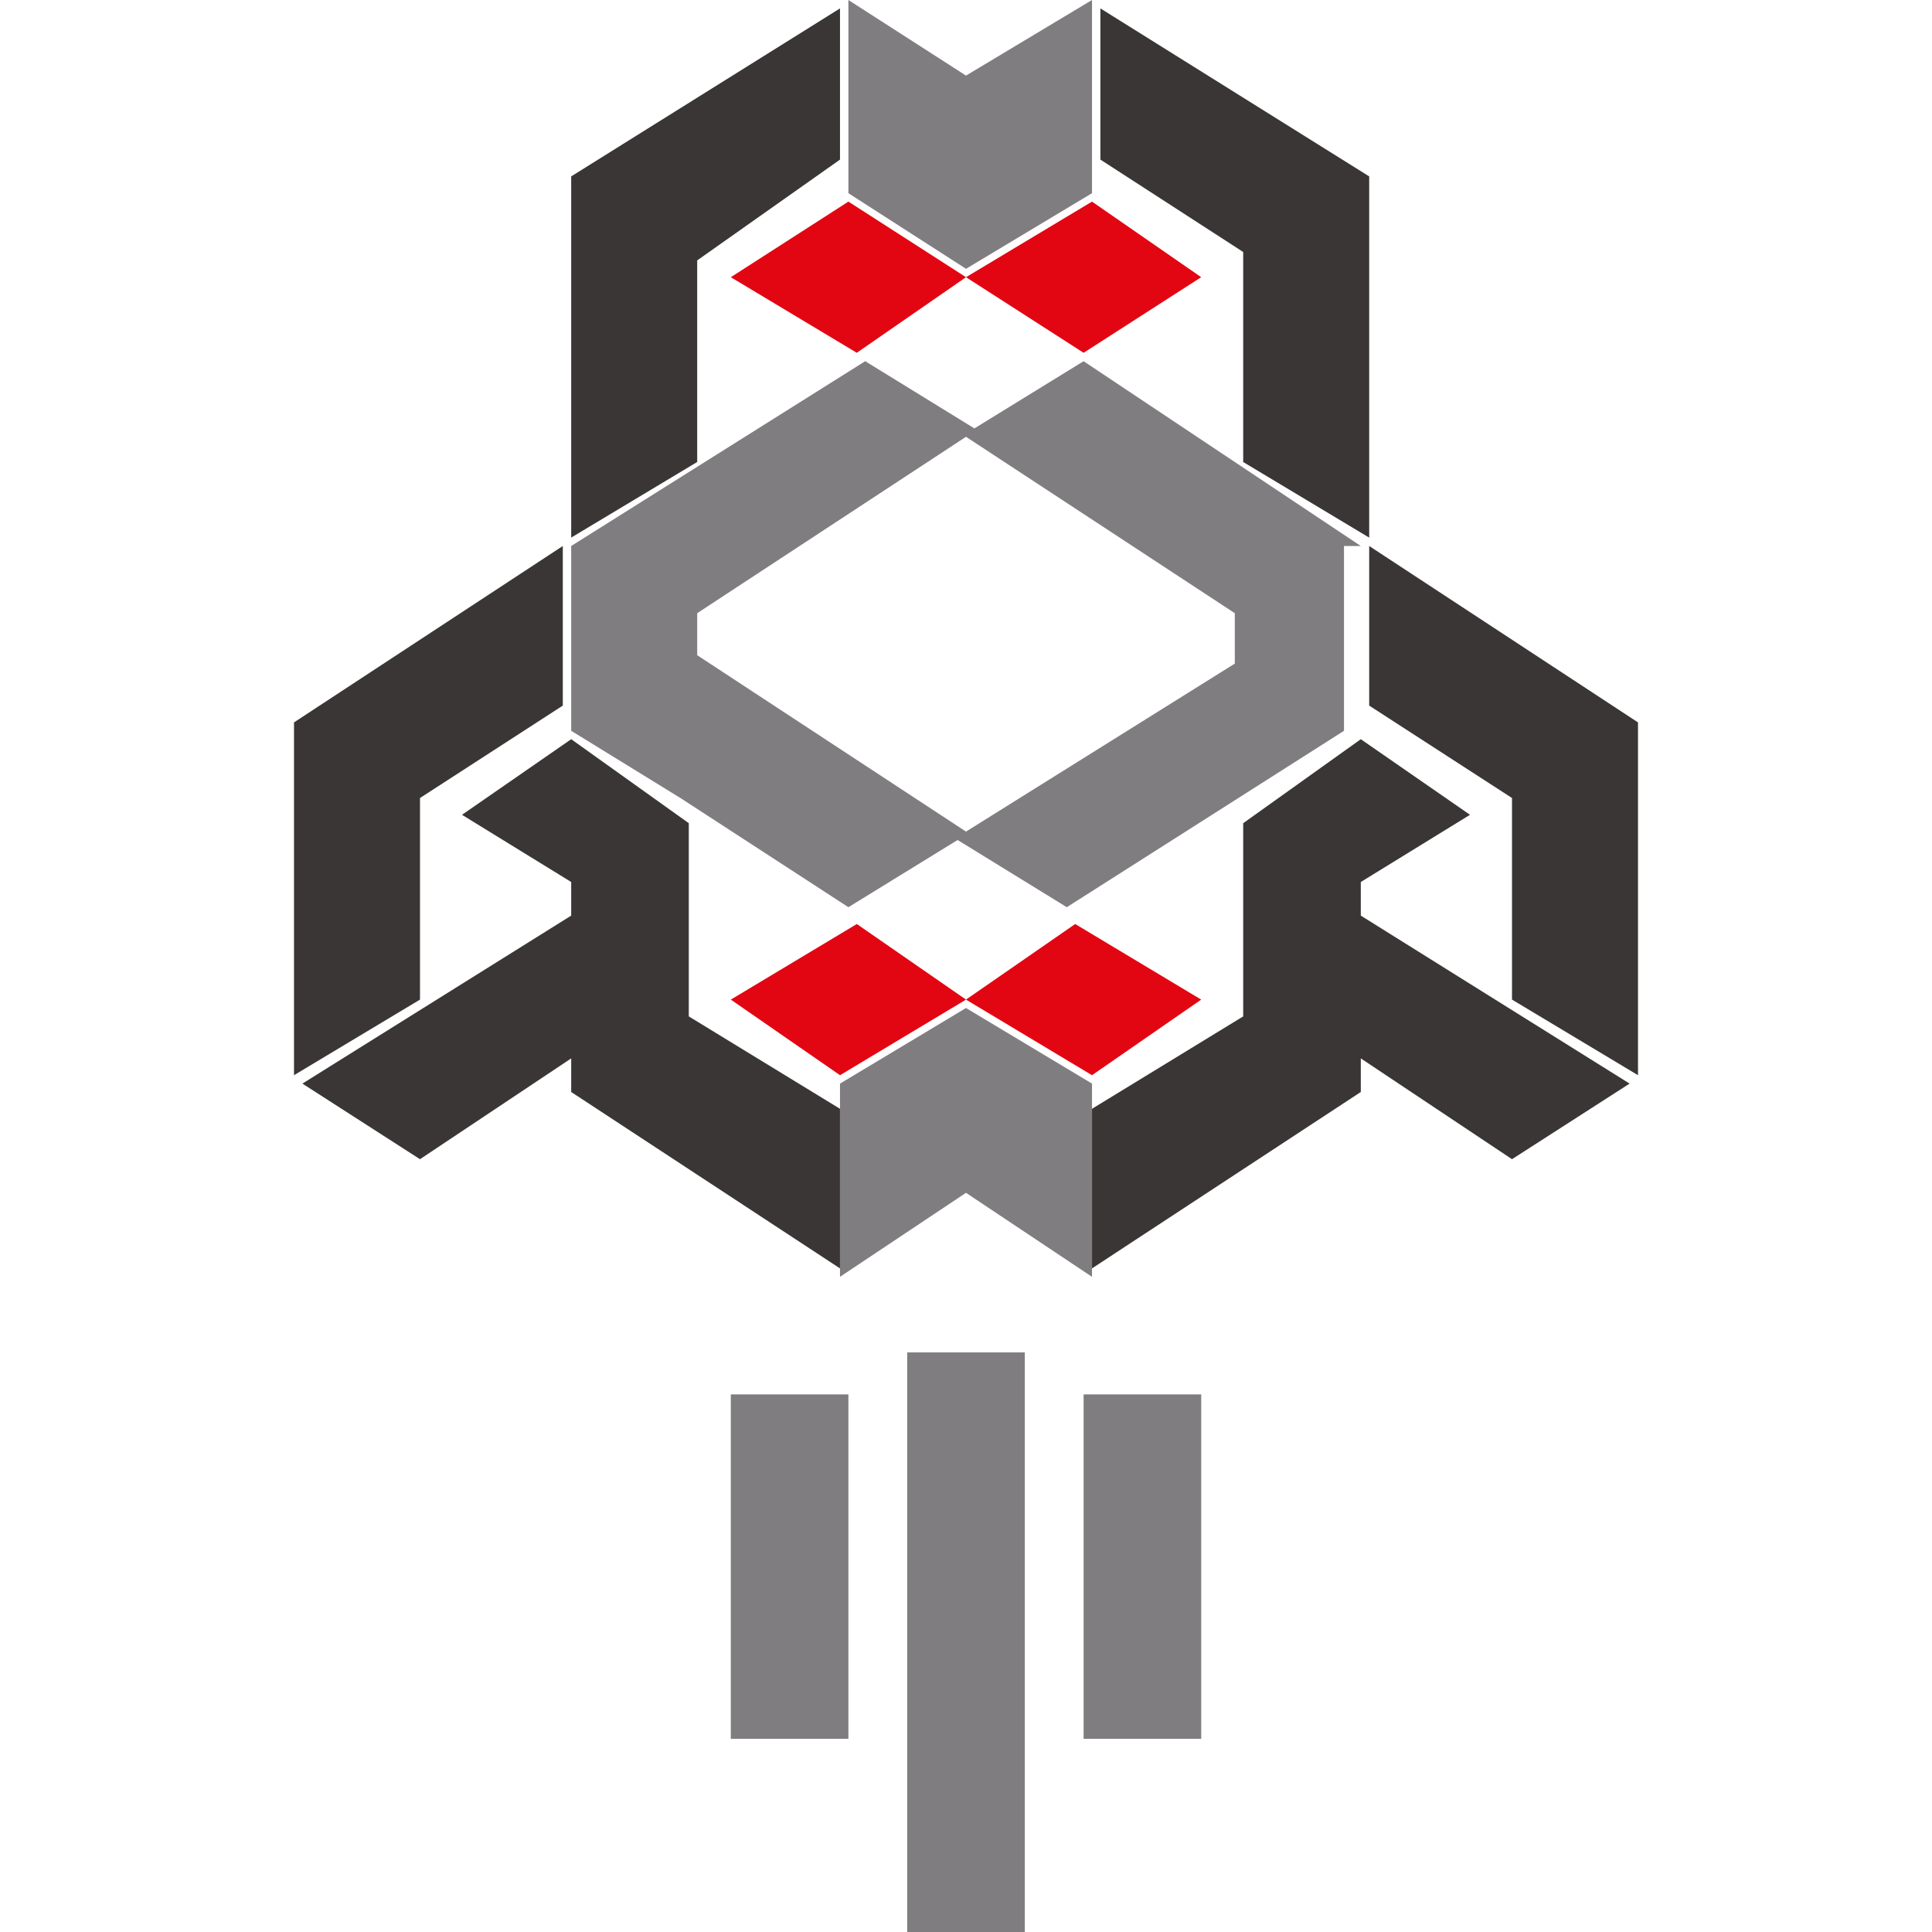<?xml version="1.0" encoding="utf-8"?>
<!-- Generator: Adobe Illustrator 26.5.0, SVG Export Plug-In . SVG Version: 6.00 Build 0)  -->
<svg version="1.1" id="Layer_1" xmlns="http://www.w3.org/2000/svg" xmlns:xlink="http://www.w3.org/1999/xlink" x="0px" y="0px"
	 viewBox="0 0 23 23" style="enable-background:new 0 0 23 23;" xml:space="preserve">
<style type="text/css">
	.st0{fill:#807D80;}
	.st1{fill:#3A3635;}
	.st2{fill:#E20613;}
</style>
<g>
	<g>
		<path class="st0" d="M16.2,6.5l-3.3-2.2l-1.3,0.8l-1.3-0.8L6.8,6.5v2.1l0,0l0,0v0.1l1.3,0.8l2,1.3l1.3-0.8l1.3,0.8l3.3-2.1V6.5z
			 M11.5,9.9L8.3,7.8V7.3l3.2-2.1l3.2,2.1v0.6L11.5,9.9z"/>
		<polygon class="st1" points="14.8,5.5 16.3,6.4 16.3,2.1 13.1,0.1 13.1,1.9 14.8,3 		"/>
		<polygon class="st2" points="12.9,4.2 14.3,3.3 13,2.4 11.5,3.3 		"/>
		<polygon class="st1" points="16.2,10.5 17.5,9.7 16.2,8.8 14.8,9.8 14.8,12.1 13,13.2 13,15.1 16.2,13 16.2,12.6 18,13.8 
			19.4,12.9 16.2,10.9 		"/>
		<polygon class="st2" points="12.8,11 11.5,11.9 10.2,11 8.7,11.9 10,12.8 11.5,11.9 13,12.8 14.3,11.9 		"/>
		<polygon class="st1" points="16.3,6.5 16.3,8.4 18,9.5 18,11.9 19.5,12.8 19.5,8.6 		"/>
		<polygon class="st1" points="8.3,3.1 10,1.9 10,0.1 6.8,2.1 6.8,6.4 8.3,5.5 		"/>
		<polygon class="st0" points="11.5,3.2 13,2.3 13,0 11.5,0.9 11.5,0.9 10.1,0 10.1,2.3 		"/>
		<polygon class="st2" points="10.2,4.2 11.5,3.3 10.1,2.4 8.7,3.3 		"/>
		<polygon class="st1" points="8.2,9.8 6.8,8.8 5.5,9.7 6.8,10.5 6.8,10.9 3.6,12.9 5,13.8 6.8,12.6 6.8,13 10,15.1 10,13.2 
			8.2,12.1 		"/>
		<polygon class="st0" points="11.5,12 11.5,12 11.5,12 11.5,12 10,12.9 10,15.2 11.5,14.2 13,15.2 13,12.9 11.5,12 		"/>
		<polygon class="st1" points="5,9.5 6.7,8.4 6.7,6.5 3.5,8.6 3.5,12.8 5,11.9 		"/>
	</g>
	<g>
		<rect x="10.8" y="16.1" class="st0" width="1.4" height="6.9"/>
		<rect x="8.7" y="16.6" class="st0" width="1.4" height="4.1"/>
		<rect x="12.9" y="16.6" class="st0" width="1.4" height="4.1"/>
	</g>
</g>
</svg>
